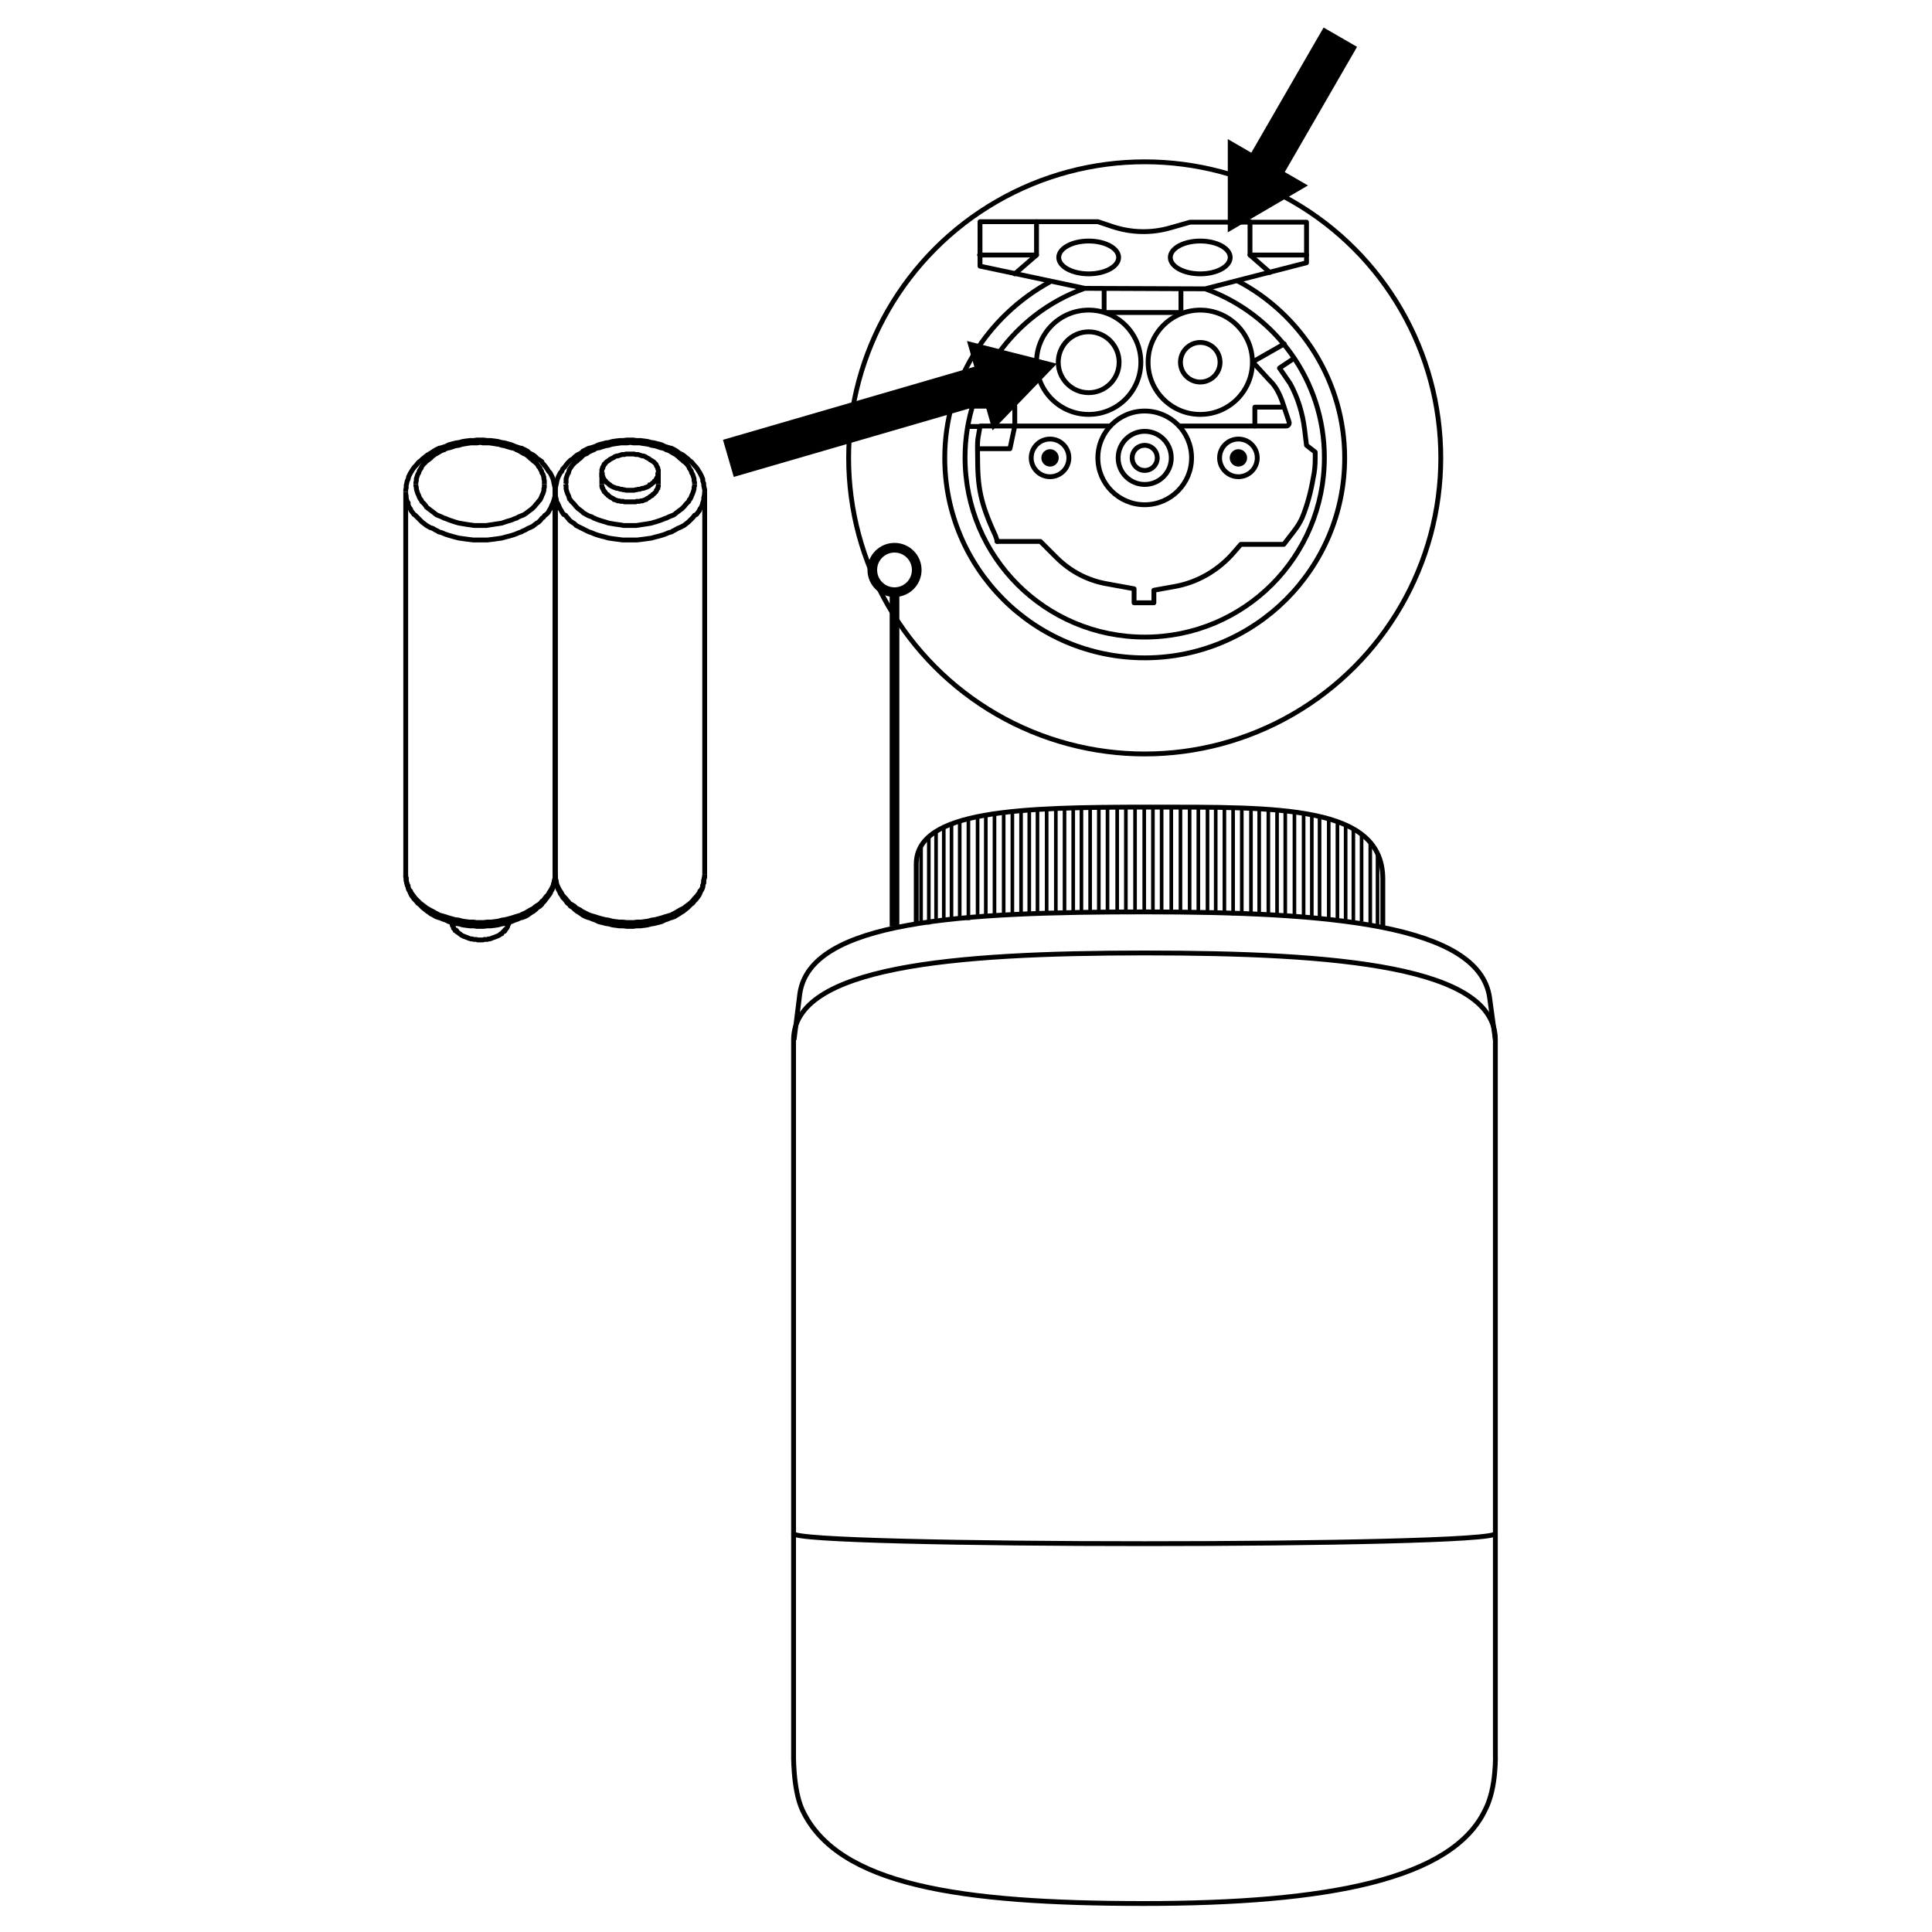 <?xml version="1.0" encoding="utf-8"?>
<!-- Generator: Adobe Illustrator 27.8.1, SVG Export Plug-In . SVG Version: 6.00 Build 0)  -->
<svg version="1.1" id="Layer_1" xmlns="http://www.w3.org/2000/svg" xmlns:xlink="http://www.w3.org/1999/xlink" x="0px" y="0px"
	 viewBox="0 0 400 400" style="enable-background:new 0 0 400 400;" xml:space="preserve">
<style type="text/css">
	.st0{fill:none;stroke:#000000;stroke-linecap:round;stroke-linejoin:round;stroke-miterlimit:2;}
	.st1{fill:none;stroke:#000000;stroke-linecap:round;stroke-linejoin:round;stroke-miterlimit:10;}
	.st2{fill:none;stroke:#000000;stroke-width:8;stroke-linejoin:bevel;}
	.st3{fill:none;stroke:#000000;stroke-miterlimit:2;}
	.st4{fill:none;stroke:#000000;stroke-width:2;stroke-miterlimit:2;}
	.st5{fill:none;stroke:#000000;stroke-linejoin:bevel;}
	.st6{fill:none;stroke:#000000;stroke-width:0.75;stroke-linejoin:bevel;}
</style>
<g id="Layer_4">
</g>
<circle class="st0" cx="237" cy="94.8" r="61.3"/>
<path class="st0" d="M256.3,58.2c13.1,6.9,22.1,20.8,22.1,36.6c0,22.9-18.5,41.4-41.4,41.4s-41.4-18.5-41.4-41.4
	c0-15.7,8.8-29.3,21.7-36.4"/>
<path class="st0" d="M249.8,59.9c14.2,5.2,24.4,18.8,24.4,34.8c0,20.6-16.6,37.2-37.2,37.2s-37.2-16.6-37.2-37.2
	c0-16,10.2-29.7,24.5-34.9"/>
<circle class="st0" cx="237" cy="94.8" r="2.6"/>
<circle class="st0" cx="237" cy="94.8" r="5.5"/>
<circle class="st0" cx="237" cy="94.8" r="9.7"/>
<circle cx="217.4" cy="94.8" r="1.8"/>
<circle class="st1" cx="217.4" cy="94.8" r="3.9"/>
<circle cx="256.4" cy="94.8" r="1.8"/>
<circle class="st1" cx="256.4" cy="94.8" r="3.9"/>
<circle class="st1" cx="225.4" cy="75" r="6.3"/>
<circle class="st1" cx="225.4" cy="75" r="10.8"/>
<circle class="st1" cx="248.5" cy="75" r="4.1"/>
<circle class="st1" cx="248.5" cy="75" r="10.8"/>
<path class="st1" d="M249.5,59.8l21-5.4V46h-24.1l-4.2,1.2c-3.9,1.1-8,1-11.9-0.3l-3-1h-24.4v9.2l21.7,4.6L249.5,59.8"/>
<polyline class="st1" points="214.6,45.9 214.6,52.8 210.1,56.7 "/>
<line class="st1" x1="214.6" y1="52.8" x2="202.8" y2="52.8"/>
<polyline class="st1" points="258.8,45.9 258.8,52.8 262.9,56.4 "/>
<line class="st1" x1="258.8" y1="52.8" x2="270.5" y2="52.8"/>
<ellipse class="st1" cx="225.4" cy="53.3" rx="6.2" ry="3.4"/>
<ellipse class="st1" cx="248.5" cy="53.3" rx="6.2" ry="3.4"/>
<path class="st1" d="M244.5,59.9v4.5c0,0.2-0.2,0.3-0.3,0.3h-15.3c-0.2,0-0.3-0.2-0.3-0.3v-4.5"/>
<line class="st1" x1="203" y1="88.2" x2="229.7" y2="88.2"/>
<path class="st1" d="M244.2,88.2h22.1c0.4,0,0.7-0.4,0.6-0.8l-1.4-4.2c-0.6-1.7-1.4-3.3-2.7-4.5l-3.4-3.7c0,0,0,0,0-0.1l6.5-3.7"/>
<path class="st1" d="M206.5,112.1l-0.4-1.2c-3.2-6.9-3.7-10.1-3.7-16.5c0-1.3-0.1-2.5,0.1-3.8l0.4-2.3h-2.5"/>
<path class="st1" d="M267.9,74.2l-3,2l2.2,3.2c1.6,2.9,2.6,6.2,3,9.5l0.4,3.3l1.8,1.4v1.3c0,1.4-0.1,2.6-0.4,4
	c-0.5,2.9-1.2,5.6-2.3,8.3c-0.5,1.1-1.1,2-1.8,2.9l-2,2.6h-8.9l-1.3,1.5c-3.3,3.9-7.8,6.5-12.8,7.3l-3.9,0.7v2.6h-4.1v-2.9l-5.5-1
	c-4.1-0.7-7.7-2.6-10.6-5.5l-3.3-3.3h-9"/>
<polyline class="st1" points="259.8,88.2 259.8,84.3 265.8,84.3 "/>
<polyline class="st1" points="201.4,84.1 210.1,84.1 210.1,88.2 209.1,92.9 202.5,92.9 "/>
<g>
	<g>
		<line class="st2" x1="205.5" y1="79" x2="150.8" y2="94.9"/>
		<g>
			<polygon points="200.2,70.6 218.8,75.3 205.5,89.1 			"/>
		</g>
	</g>
</g>
<g>
	<g>
		<line class="st2" x1="261.1" y1="36.1" x2="277.5" y2="7.7"/>
		<g>
			<polygon points="270.8,38.4 254.2,48.1 254.2,28.8 			"/>
		</g>
	</g>
</g>
<line class="st3" x1="145.9" y1="181.1" x2="145.9" y2="101.8"/>
<polyline class="st3" points="115,181.1 115,181.5 115,181.9 115.1,182.4 115.2,182.8 115.3,183.3 115.3,183.3 115.4,183.7 
	115.6,184.2 115.8,184.5 116,185 116.3,185.4 116.5,185.8 116.9,186.2 117.2,186.6 117.5,187 117.8,187.2 118.1,187.6 118.6,187.9 
	119,188.3 119.5,188.7 119.7,188.8 120.3,189.2 120.7,189.5 121.3,189.8 121.9,190 122,190 122.7,190.3 123.3,190.5 123.9,190.8 
	124.6,191 124.7,191 125.4,191.2 126.1,191.3 126.8,191.5 127.5,191.6 128.3,191.7 129,191.7 129.8,191.8 130.5,191.8 131.1,191.8 
	131.8,191.7 132.6,191.7 133.4,191.6 134.1,191.5 134.8,191.3 135.5,191.2 136.2,191 136.3,191 137,190.8 137.6,190.5 138.2,190.3 
	138.9,190 139,190 139.6,189.8 140.1,189.5 140.6,189.2 141.2,188.8 141.4,188.7 141.9,188.3 142.4,187.9 142.7,187.6 143.1,187.2 
	143.4,187 143.7,186.6 144.1,186.2 144.4,185.8 144.7,185.4 144.9,185 145.1,184.5 145.3,184.2 145.5,183.7 145.5,183.3 
	145.5,183.3 145.7,182.8 145.7,182.4 145.8,181.9 145.9,181.5 145.9,181.1 "/>
<polyline class="st3" points="145.9,101.8 145.9,101.4 145.8,101 145.7,100.5 145.7,100.1 145.5,99.6 145.5,99.2 145.3,98.7 
	145.1,98.3 144.9,97.9 144.7,97.6 144.4,97.1 144.1,96.7 143.7,96.3 143.4,95.9 143.1,95.6 142.7,95.3 142.4,95 141.9,94.6 
	141.4,94.2 141.2,94.1 140.6,93.8 140.1,93.4 139.6,93.1 139,92.8 138.9,92.8 138.2,92.6 137.6,92.4 137,92.1 136.3,91.9 
	136.2,91.9 135.5,91.7 134.8,91.6 134.1,91.4 133.4,91.3 132.6,91.2 131.8,91.2 131.1,91.1 130.5,91.1 129.8,91.1 129,91.2 
	128.3,91.2 127.5,91.3 126.8,91.4 126.1,91.6 125.4,91.7 124.7,91.9 124.6,91.9 123.9,92.1 123.3,92.4 122.7,92.6 122,92.8 
	121.9,92.8 121.3,93.1 120.7,93.4 120.3,93.8 119.7,94.1 119.5,94.2 119,94.6 118.6,95 118.1,95.3 117.8,95.6 117.5,95.9 
	117.2,96.3 116.9,96.7 116.5,97.1 116.3,97.6 116,97.9 115.8,98.3 115.6,98.7 115.4,99.2 115.3,99.6 115.2,100.1 115.1,100.5 
	115,101 115,101.4 115,101.8 "/>
<polyline class="st3" points="143.8,100.2 143.8,99.9 143.7,99.5 143.7,99.1 143.6,98.8 143.5,98.5 143.4,98.2 143.2,97.9 
	143.1,97.5 142.9,97.2 142.7,96.9 142.6,96.6 142.3,96.2 142,95.9 141.7,95.6 141.5,95.5 141.2,95.2 140.8,94.9 140.4,94.5 
	140,94.2 139.9,94.1 139.5,93.9 139,93.6 138.5,93.3 137.9,93.1 137.8,93 137.3,92.8 136.8,92.7 136.2,92.5 135.6,92.3 135.5,92.3 
	134.9,92.2 134.3,92 133.7,91.9 133,91.8 132.4,91.7 131.7,91.7 131.1,91.7 130.5,91.6 129.9,91.7 129.1,91.7 128.6,91.7 
	127.9,91.8 127.2,91.9 126.6,92 126,92.2 125.4,92.3 125.4,92.3 124.7,92.5 124.1,92.7 123.5,92.8 123.1,93 123,93.1 122.5,93.3 
	121.9,93.6 121.5,93.9 121,94.1 120.8,94.2 120.5,94.5 120.1,94.9 119.7,95.2 119.4,95.5 119.2,95.6 118.9,95.9 118.6,96.2 
	118.3,96.6 118.1,96.9 117.9,97.2 117.8,97.5 117.7,97.9 117.5,98.2 117.4,98.5 117.3,98.8 117.2,99.1 117.2,99.5 117.2,99.9 
	117.1,100.2 "/>
<polyline class="st3" points="117.1,100.2 117.2,100.6 117.2,100.9 117.2,101.2 117.3,101.6 117.4,101.9 117.5,102.2 117.7,102.6 
	117.8,102.9 117.9,103.3 118.1,103.5 118.3,103.8 118.6,104.1 118.9,104.4 119.2,104.8 119.4,105 119.7,105.3 120.1,105.6 
	120.5,105.9 120.8,106.2 121,106.3 121.5,106.6 121.9,106.8 122.5,107 123,107.3 123.1,107.3 123.5,107.5 124.1,107.7 124.7,107.9 
	125.4,108.1 125.4,108.1 126,108.3 126.6,108.4 127.2,108.5 127.9,108.6 128.6,108.7 129.1,108.8 129.9,108.8 130.5,108.8 
	131.1,108.8 131.7,108.8 132.4,108.7 133,108.6 133.7,108.5 134.3,108.4 134.9,108.3 135.5,108.1 135.6,108.1 136.2,107.9 
	136.8,107.7 137.3,107.5 137.8,107.3 137.9,107.3 138.5,107 139,106.8 139.5,106.6 139.9,106.3 140,106.2 140.4,105.9 140.8,105.6 
	141.2,105.3 141.5,105 141.7,104.8 142,104.4 142.3,104.1 142.6,103.8 142.7,103.5 142.9,103.3 143.1,102.9 143.2,102.6 
	143.4,102.2 143.5,101.9 143.6,101.6 143.7,101.2 143.7,100.9 143.8,100.6 143.8,100.2 "/>
<polyline class="st3" points="145.9,181.1 145.9,181.5 145.8,181.8 145.7,182.2 145.7,182.7 145.6,183 145.5,183.4 145.4,183.8 
	145.2,184.2 144.9,184.5 144.8,184.8 144.5,185.2 144.2,185.6 143.8,186 143.5,186.4 143.3,186.6 142.9,187 142.5,187.3 
	142.1,187.6 141.6,188 141.4,188.1 140.8,188.4 140.3,188.7 139.8,189 139.2,189.3 139.1,189.4 138.4,189.6 137.7,189.8 137.1,190 
	136.4,190.2 136.4,190.2 135.6,190.4 134.9,190.5 134.2,190.7 133.5,190.8 132.7,190.9 131.9,190.9 131.2,191 130.5,191 129.8,191 
	128.9,190.9 128.2,190.9 127.4,190.8 126.7,190.7 126,190.5 125.3,190.4 124.5,190.2 124.5,190.2 123.8,190 123.2,189.8 
	122.5,189.6 121.9,189.4 121.7,189.3 121.1,189 120.5,188.7 120.1,188.4 119.5,188.1 119.3,188 118.9,187.6 118.4,187.3 117.9,187 
	117.6,186.6 117.4,186.4 117.1,186 116.7,185.6 116.4,185.2 116.2,184.8 116,184.5 115.8,184.2 115.6,183.8 115.4,183.4 115.2,183 
	115.2,182.7 115.1,182.2 115,181.8 115,181.5 115,181.1 115,101.8 115,102.2 115,102.7 115.1,103.1 115.2,103.5 115.2,103.8 
	115.4,104.1 115.6,104.5 115.8,105 116,105.4 116.2,105.7 116.4,106.1 116.7,106.5 117.1,106.7 117.4,107.1 117.6,107.3 
	117.9,107.7 118.4,108.1 118.9,108.4 119.3,108.8 119.5,108.9 120.1,109.2 120.5,109.4 121.1,109.7 121.7,110 121.9,110.1 
	122.5,110.3 123.2,110.6 123.8,110.8 124.5,111 124.5,111 125.3,111.2 126,111.4 126.7,111.5 127.4,111.6 128.2,111.7 128.9,111.8 
	129.8,111.8 130.5,111.8 131.2,111.8 131.9,111.8 132.7,111.7 133.5,111.6 134.2,111.5 134.9,111.4 135.6,111.2 136.4,111 
	136.4,111 137.1,110.8 137.7,110.6 138.4,110.3 139.1,110.1 139.2,110 139.8,109.7 140.3,109.4 140.8,109.2 141.4,108.9 
	141.6,108.8 142.1,108.4 142.5,108.1 142.9,107.7 143.3,107.3 143.5,107.1 143.8,106.7 144.2,106.5 144.5,106.1 144.8,105.7 
	144.9,105.4 145.2,105 145.4,104.5 145.5,104.1 145.6,103.8 145.7,103.5 145.7,103.1 145.8,102.7 145.9,102.2 145.9,101.8 "/>
<line class="st3" x1="124.6" y1="100.2" x2="124.6" y2="97.8"/>
<line class="st3" x1="136.3" y1="100.2" x2="136.3" y2="97.8"/>
<polyline class="st3" points="136.3,97.8 136.3,97.6 136.3,97.5 136.3,97.3 136.2,97.1 136.2,97 136.2,96.9 136.1,96.7 136,96.6 
	135.9,96.4 135.9,96.3 135.8,96.1 135.7,96 135.5,95.8 135.4,95.7 135.3,95.6 135.1,95.5 135,95.4 134.8,95.3 134.6,95.2 
	134.5,95.1 134.4,95 134.2,94.9 134,94.8 133.8,94.7 133.7,94.6 133.5,94.5 133.2,94.4 133,94.4 132.7,94.3 132.7,94.3 132.4,94.2 
	132.1,94.1 131.8,94.1 131.6,94.1 131.3,94 131,94 130.7,94 130.5,94 130.2,94 129.9,94 129.6,94 129.3,94.1 129,94.1 128.8,94.1 
	128.5,94.2 128.2,94.3 128.2,94.3 127.9,94.4 127.7,94.4 127.4,94.5 127.2,94.6 127.1,94.7 126.9,94.8 126.7,94.9 126.5,95 
	126.3,95.1 126.2,95.2 126.1,95.3 125.9,95.4 125.8,95.5 125.6,95.6 125.5,95.7 125.4,95.8 125.3,96 125.1,96.1 125,96.3 125,96.4 
	124.9,96.6 124.8,96.7 124.8,96.9 124.7,97 124.7,97.1 124.6,97.3 124.6,97.5 124.6,97.6 124.6,97.8 "/>
<polyline class="st3" points="124.6,100.2 124.6,100.4 124.6,100.5 124.6,100.7 124.7,100.9 124.7,101 124.8,101.1 124.8,101.2 
	124.9,101.4 125,101.5 125,101.6 125.1,101.8 125.3,101.9 125.4,102.1 125.5,102.2 125.6,102.3 125.8,102.4 125.9,102.6 
	126.1,102.7 126.2,102.8 126.3,102.9 126.5,103 126.7,103.1 126.9,103.2 127.1,103.4 127.2,103.4 127.4,103.5 127.7,103.6 
	127.9,103.7 128.2,103.7 128.2,103.7 128.5,103.8 128.8,103.8 129,103.8 129.3,103.9 129.6,103.9 129.9,103.9 130.2,103.9 
	130.5,103.9 130.7,103.9 131,103.9 131.3,103.9 131.6,103.9 131.8,103.8 132.1,103.8 132.4,103.8 132.7,103.7 132.7,103.7 
	133,103.7 133.2,103.6 133.5,103.5 133.7,103.4 133.8,103.4 134,103.2 134.2,103.1 134.4,103 134.5,102.9 134.6,102.8 134.8,102.7 
	135,102.6 135.1,102.4 135.3,102.3 135.4,102.2 135.5,102.1 135.7,101.9 135.8,101.8 135.9,101.6 135.9,101.5 136,101.4 
	136.1,101.2 136.2,101.1 136.2,101 136.2,100.9 136.3,100.7 136.3,100.5 136.3,100.4 136.3,100.2 "/>
<polyline class="st3" points="124.6,97.8 124.6,97.9 124.6,98.1 124.6,98.3 124.7,98.3 124.7,98.4 124.8,98.6 124.8,98.8 
	124.9,98.9 125,99.1 125,99.2 125.1,99.3 125.3,99.5 125.4,99.6 125.5,99.8 125.6,99.9 125.8,100 125.9,100.1 126.1,100.3 
	126.2,100.4 126.3,100.4 126.5,100.6 126.7,100.7 126.9,100.8 127.1,100.9 127.2,100.9 127.4,101 127.7,101.1 127.9,101.1 
	128.2,101.2 128.2,101.2 128.5,101.3 128.8,101.3 129,101.4 129.3,101.4 129.6,101.5 129.9,101.5 130.2,101.5 130.5,101.5 
	130.7,101.5 131,101.5 131.3,101.5 131.6,101.4 131.8,101.4 132.1,101.3 132.4,101.3 132.7,101.2 132.7,101.2 133,101.1 
	133.2,101.1 133.5,101 133.7,100.9 133.8,100.9 134,100.8 134.2,100.7 134.4,100.6 134.5,100.4 134.6,100.4 134.8,100.3 135,100.1 
	135.1,100 135.3,99.9 135.4,99.8 135.5,99.6 135.7,99.5 135.8,99.3 135.9,99.2 135.9,99.1 136,98.9 136.1,98.8 136.2,98.6 
	136.2,98.4 136.2,98.3 136.3,98.3 136.3,98.1 136.3,97.9 136.3,97.8 "/>
<line class="st3" x1="114.9" y1="181.1" x2="114.9" y2="101.8"/>
<g>
	<polyline class="st3" points="93.6,190.8 93.6,190.9 93.6,191.1 93.6,191.3 93.6,191.4 93.7,191.5 93.7,191.7 93.8,191.8 93.9,192 
		93.9,192.2 94,192.3 94.1,192.4 94.2,192.6 94.4,192.6 94.5,192.8 94.6,192.8 94.7,193 94.9,193.1 95.1,193.3 95.3,193.4 
		95.3,193.4 95.5,193.6 95.7,193.7 95.9,193.8 96.1,193.9 96.2,193.9 96.4,194 96.7,194.1 96.9,194.2 97.2,194.3 97.2,194.3 
		97.5,194.4 97.8,194.4 98.1,194.5 98.3,194.5 98.6,194.5 98.9,194.6 99.2,194.6 99.4,194.6 99.7,194.6 100,194.6 100.3,194.5 
		100.6,194.5 100.9,194.5 101.1,194.4 101.4,194.4 101.7,194.3 101.7,194.3 101.9,194.2 102.2,194.1 102.5,194 102.7,193.9 
		102.7,193.9 103,193.8 103.2,193.7 103.4,193.6 103.6,193.4 103.7,193.4 103.9,193.3 104,193.1 104.1,193 104.3,192.8 104.4,192.8 
		104.5,192.6 104.6,192.6 104.7,192.4 104.8,192.3 104.9,192.2 105,192 105.1,191.8 105.1,191.7 105.2,191.5 105.2,191.4 
		105.3,191.3 105.3,191.1 105.3,190.9 105.3,190.8 	"/>
	<polyline class="st3" points="84,181.1 84,181.5 84.1,181.9 84.1,182.4 84.2,182.8 84.3,183.3 84.3,183.3 84.5,183.7 84.6,184.2 
		84.8,184.5 85,185 85.2,185.4 85.5,185.8 85.8,186.2 86.2,186.6 86.5,187 86.8,187.2 87.2,187.6 87.5,187.9 88,188.3 88.5,188.7 
		88.7,188.8 89.2,189.2 89.8,189.5 90.3,189.8 90.9,190 91,190 91.7,190.3 92.3,190.5 92.9,190.8 93.6,191 93.6,191 94.4,191.2 
		95.1,191.3 95.8,191.5 96.5,191.6 97.3,191.7 98.1,191.7 98.7,191.8 99.4,191.8 100.1,191.8 100.9,191.7 101.6,191.7 102.4,191.6 
		103.1,191.5 103.8,191.3 104.5,191.2 105.2,191 105.2,191 105.9,190.8 106.6,190.5 107.2,190.3 107.8,190 108,190 108.6,189.8 
		109.2,189.5 109.6,189.2 110.2,188.8 110.4,188.7 110.9,188.3 111.3,187.9 111.8,187.6 112.2,187.2 112.3,187 112.7,186.6 
		113,186.2 113.3,185.8 113.6,185.4 113.9,185 114.1,184.5 114.3,184.2 114.5,183.7 114.6,183.3 114.6,183.3 114.7,182.8 
		114.8,182.4 114.9,181.9 114.9,181.5 114.9,181.1 	"/>
	<polyline class="st3" points="114.9,101.8 114.9,101.4 114.9,101 114.8,100.5 114.7,100.1 114.6,99.6 114.5,99.2 114.3,98.7 
		114.1,98.3 113.9,97.9 113.6,97.6 113.3,97.1 113,96.7 112.7,96.3 112.3,95.9 112.2,95.6 111.8,95.3 111.3,95 110.9,94.6 
		110.4,94.2 110.2,94.1 109.6,93.8 109.2,93.4 108.6,93.1 108,92.8 107.8,92.8 107.2,92.6 106.6,92.4 105.9,92.1 105.2,91.9 
		105.2,91.9 104.5,91.7 103.8,91.6 103.1,91.4 102.4,91.3 101.6,91.2 100.9,91.2 100.1,91.1 99.4,91.1 98.7,91.1 98.1,91.2 
		97.3,91.2 96.5,91.3 95.8,91.4 95.1,91.6 94.4,91.7 93.6,91.9 93.6,91.9 92.9,92.1 92.3,92.4 91.7,92.6 91,92.8 90.9,92.8 
		90.3,93.1 89.8,93.4 89.2,93.8 88.7,94.1 88.5,94.2 88,94.6 87.5,95 87.2,95.3 86.8,95.6 86.5,95.9 86.2,96.3 85.8,96.7 85.5,97.1 
		85.2,97.6 85,97.9 84.8,98.3 84.6,98.7 84.5,99.2 84.3,99.6 84.2,100.1 84.1,100.5 84.1,101 84,101.4 84,101.8 	"/>
	<polyline class="st3" points="112.7,100.2 112.7,99.9 112.7,99.5 112.6,99.1 112.6,98.8 112.5,98.5 112.4,98.2 112.2,97.9 
		112.1,97.5 111.9,97.2 111.8,96.9 111.5,96.6 111.3,96.2 111,95.9 110.7,95.6 110.5,95.5 110.2,95.2 109.8,94.9 109.4,94.5 
		109,94.2 108.9,94.1 108.4,93.9 107.9,93.6 107.4,93.3 106.9,93.1 106.8,93 106.3,92.8 105.8,92.7 105.1,92.5 104.5,92.3 
		104.5,92.3 103.9,92.2 103.3,92 102.6,91.9 102,91.8 101.3,91.7 100.7,91.7 100,91.7 99.4,91.6 98.8,91.7 98.2,91.7 97.5,91.7 
		96.8,91.8 96.2,91.9 95.6,92 95,92.2 94.3,92.3 94.3,92.3 93.7,92.5 93.1,92.7 92.6,92.8 92.1,93 92,93.1 91.4,93.3 90.9,93.6 
		90.4,93.9 90,94.1 89.9,94.2 89.5,94.5 89.1,94.9 88.7,95.2 88.3,95.5 88.2,95.6 87.9,95.9 87.6,96.2 87.3,96.6 87.2,96.9 87,97.2 
		86.8,97.5 86.7,97.9 86.5,98.2 86.4,98.5 86.3,98.8 86.2,99.1 86.2,99.5 86.1,99.9 86.1,100.2 	"/>
	<polyline class="st3" points="86.1,100.2 86.1,100.6 86.2,100.9 86.2,101.2 86.3,101.6 86.4,101.9 86.5,102.2 86.7,102.6 
		86.8,102.9 87,103.3 87.2,103.5 87.3,103.8 87.6,104.1 87.9,104.4 88.2,104.8 88.3,105 88.7,105.3 89.1,105.6 89.5,105.9 
		89.9,106.2 90,106.3 90.4,106.6 90.9,106.8 91.4,107 92,107.3 92.1,107.3 92.6,107.5 93.1,107.7 93.7,107.9 94.3,108.1 94.3,108.1 
		95,108.3 95.6,108.4 96.2,108.5 96.8,108.6 97.5,108.7 98.2,108.8 98.8,108.8 99.4,108.8 100,108.8 100.7,108.8 101.3,108.7 
		102,108.6 102.6,108.5 103.3,108.4 103.9,108.3 104.5,108.1 104.5,108.1 105.1,107.9 105.8,107.7 106.3,107.5 106.8,107.3 
		106.9,107.3 107.4,107 107.9,106.8 108.4,106.6 108.9,106.3 109,106.2 109.4,105.9 109.8,105.6 110.2,105.3 110.5,105 110.7,104.8 
		111,104.4 111.3,104.1 111.5,103.8 111.8,103.5 111.9,103.3 112.1,102.9 112.2,102.6 112.4,102.2 112.5,101.9 112.6,101.6 
		112.6,101.2 112.7,100.9 112.7,100.6 112.7,100.2 	"/>
	<polyline class="st3" points="114.9,181.1 114.9,181.5 114.9,181.8 114.8,182.2 114.7,182.7 114.6,183 114.5,183.4 114.3,183.8 
		114.1,184.2 113.9,184.5 113.7,184.8 113.5,185.2 113.1,185.6 112.8,186 112.5,186.4 112.2,186.6 111.9,187 111.5,187.3 111,187.6 
		110.5,188 110.4,188.1 109.8,188.4 109.3,188.7 108.8,189 108.1,189.3 108,189.4 107.4,189.6 106.7,189.8 106.1,190 105.4,190.2 
		105.4,190.2 104.6,190.4 103.9,190.5 103.2,190.7 102.5,190.8 101.7,190.9 100.9,190.9 100.1,191 99.4,191 98.7,191 98,190.9 
		97.2,190.9 96.4,190.8 95.7,190.7 95,190.5 94.2,190.4 93.5,190.2 93.5,190.2 92.8,190 92.2,189.8 91.5,189.6 90.8,189.4 
		90.7,189.3 90.1,189 89.6,188.7 89,188.4 88.5,188.1 88.3,188 87.8,187.6 87.4,187.3 87,187 86.6,186.6 86.4,186.4 86,186 
		85.7,185.6 85.4,185.2 85.1,184.8 85,184.5 84.7,184.2 84.5,183.8 84.5,183.4 84.3,183 84.2,182.7 84.1,182.2 84.1,181.8 84,181.5 
		84,181.1 84,101.8 84,102.2 84.1,102.7 84.1,103.1 84.2,103.5 84.3,103.8 84.5,104.1 84.5,104.5 84.7,105 85,105.4 85.1,105.7 
		85.4,106.1 85.7,106.5 86,106.7 86.4,107.1 86.6,107.3 87,107.7 87.4,108.1 87.8,108.4 88.3,108.8 88.5,108.9 89,109.2 89.6,109.4 
		90.1,109.7 90.7,110 90.8,110.1 91.5,110.3 92.2,110.6 92.8,110.8 93.5,111 93.5,111 94.2,111.2 95,111.4 95.7,111.5 96.4,111.6 
		97.2,111.7 98,111.8 98.7,111.8 99.4,111.8 100.1,111.8 100.9,111.8 101.7,111.7 102.5,111.6 103.2,111.5 103.9,111.4 104.6,111.2 
		105.4,111 105.4,111 106.1,110.8 106.7,110.6 107.4,110.3 108,110.1 108.1,110 108.8,109.7 109.3,109.4 109.8,109.2 110.4,108.9 
		110.5,108.8 111,108.4 111.5,108.1 111.9,107.7 112.2,107.3 112.5,107.1 112.8,106.7 113.1,106.5 113.5,106.1 113.7,105.7 
		113.9,105.4 114.1,105 114.3,104.5 114.5,104.1 114.6,103.8 114.7,103.5 114.8,103.1 114.9,102.7 114.9,102.2 114.9,101.8 	"/>
</g>
<line class="st4" x1="185.2" y1="191.8" x2="185.2" y2="122.7"/>
<circle class="st4" cx="185.2" cy="118" r="4.6"/>
<g id="Layer_3">
</g>
<path class="st5" d="M286.3,192.3v-10.3c0-15.3-21.6-14.9-48.3-14.9s-48.3,0.6-48.3,11.8v12.6"/>
<path class="st6" d="M238.7,188.6v-21.5 M240.5,188.6v-21.5 M244.4,188.7v-21.4 M242.5,188.7v-21.5 M246.3,188.8v-21.4 M248.1,188.9
	v-22.1"/>
<path class="st6" d="M250,189v-22.1 M251.7,189.2v-22 M253.5,189.3v-21.9 M255.3,189.5v-22.6 M257.1,188.9v-21.6 M259,189.1v-21.5
	 M260.7,189.3v-22.2 M262.6,189.6v-21.7 M264.4,189.8v-22 M266.1,189.4v-21.6 M268,189.7v-21.2 M269.9,190v-21.8 M271.6,189.7v-21
	 M273.2,189.9v-21.1 M275.1,190.4v-20.7 M276.9,190.1v-19.9 M278.6,190.6v-20.2 M280.2,191.1v-19.7 M281.9,190.8v-18 M283.7,191.3
	v-17.1 M285.2,191.9v-15.2 M236.9,167.1v21.5 M235,167.2v21.5 M231.3,167.3v21.4 M233.1,167.2v21.5 M229.3,167.4v21.4 M227.5,166.8
	v22.1 M225.7,167v22.1 M223.9,167.2v22 M222.2,167.4v21.9 M220.4,166.9v21.8 M218.6,167.3V189 M216.7,167.6v21.5 M214.8,167.2v22.2
	 M213.1,167.6v21.2 M211.4,167.6v21.5 M209.6,167.8v21.5 M207.8,168.4v21.3 M205.9,168.3v21 M204.1,168.6v21.1 M202.4,169v21
	 M200.5,169.2v21.3 M198.7,170.2v20.1 M197,170.6v20.1 M195.4,171.1v19.2 M193.8,172.1v18.7 M192.3,173.4v18 M190.7,174.9v16.2"/>
<path class="st5" d="M309.6,215.3l-1.2-8.8c-2.2-15.1-33.4-17.7-71.4-17.7s-69.2,1.8-71.4,16.9l-1.2,9.6"/>
<path class="st5" d="M309.6,363V215.3c0-15.2-32.5-18-72.6-18s-72.7,2.9-72.7,18v147.5c0,0-0.2,7.5,1.8,11.9
	c7.3,15.6,32.5,19.4,70.7,19.4s63.9-5,70.7-19.4C309.9,370.1,309.6,363,309.6,363L309.6,363z"/>
<path class="st5" d="M309.6,317.5c0,2.8-145.3,2.8-145.3,0"/>
</svg>
